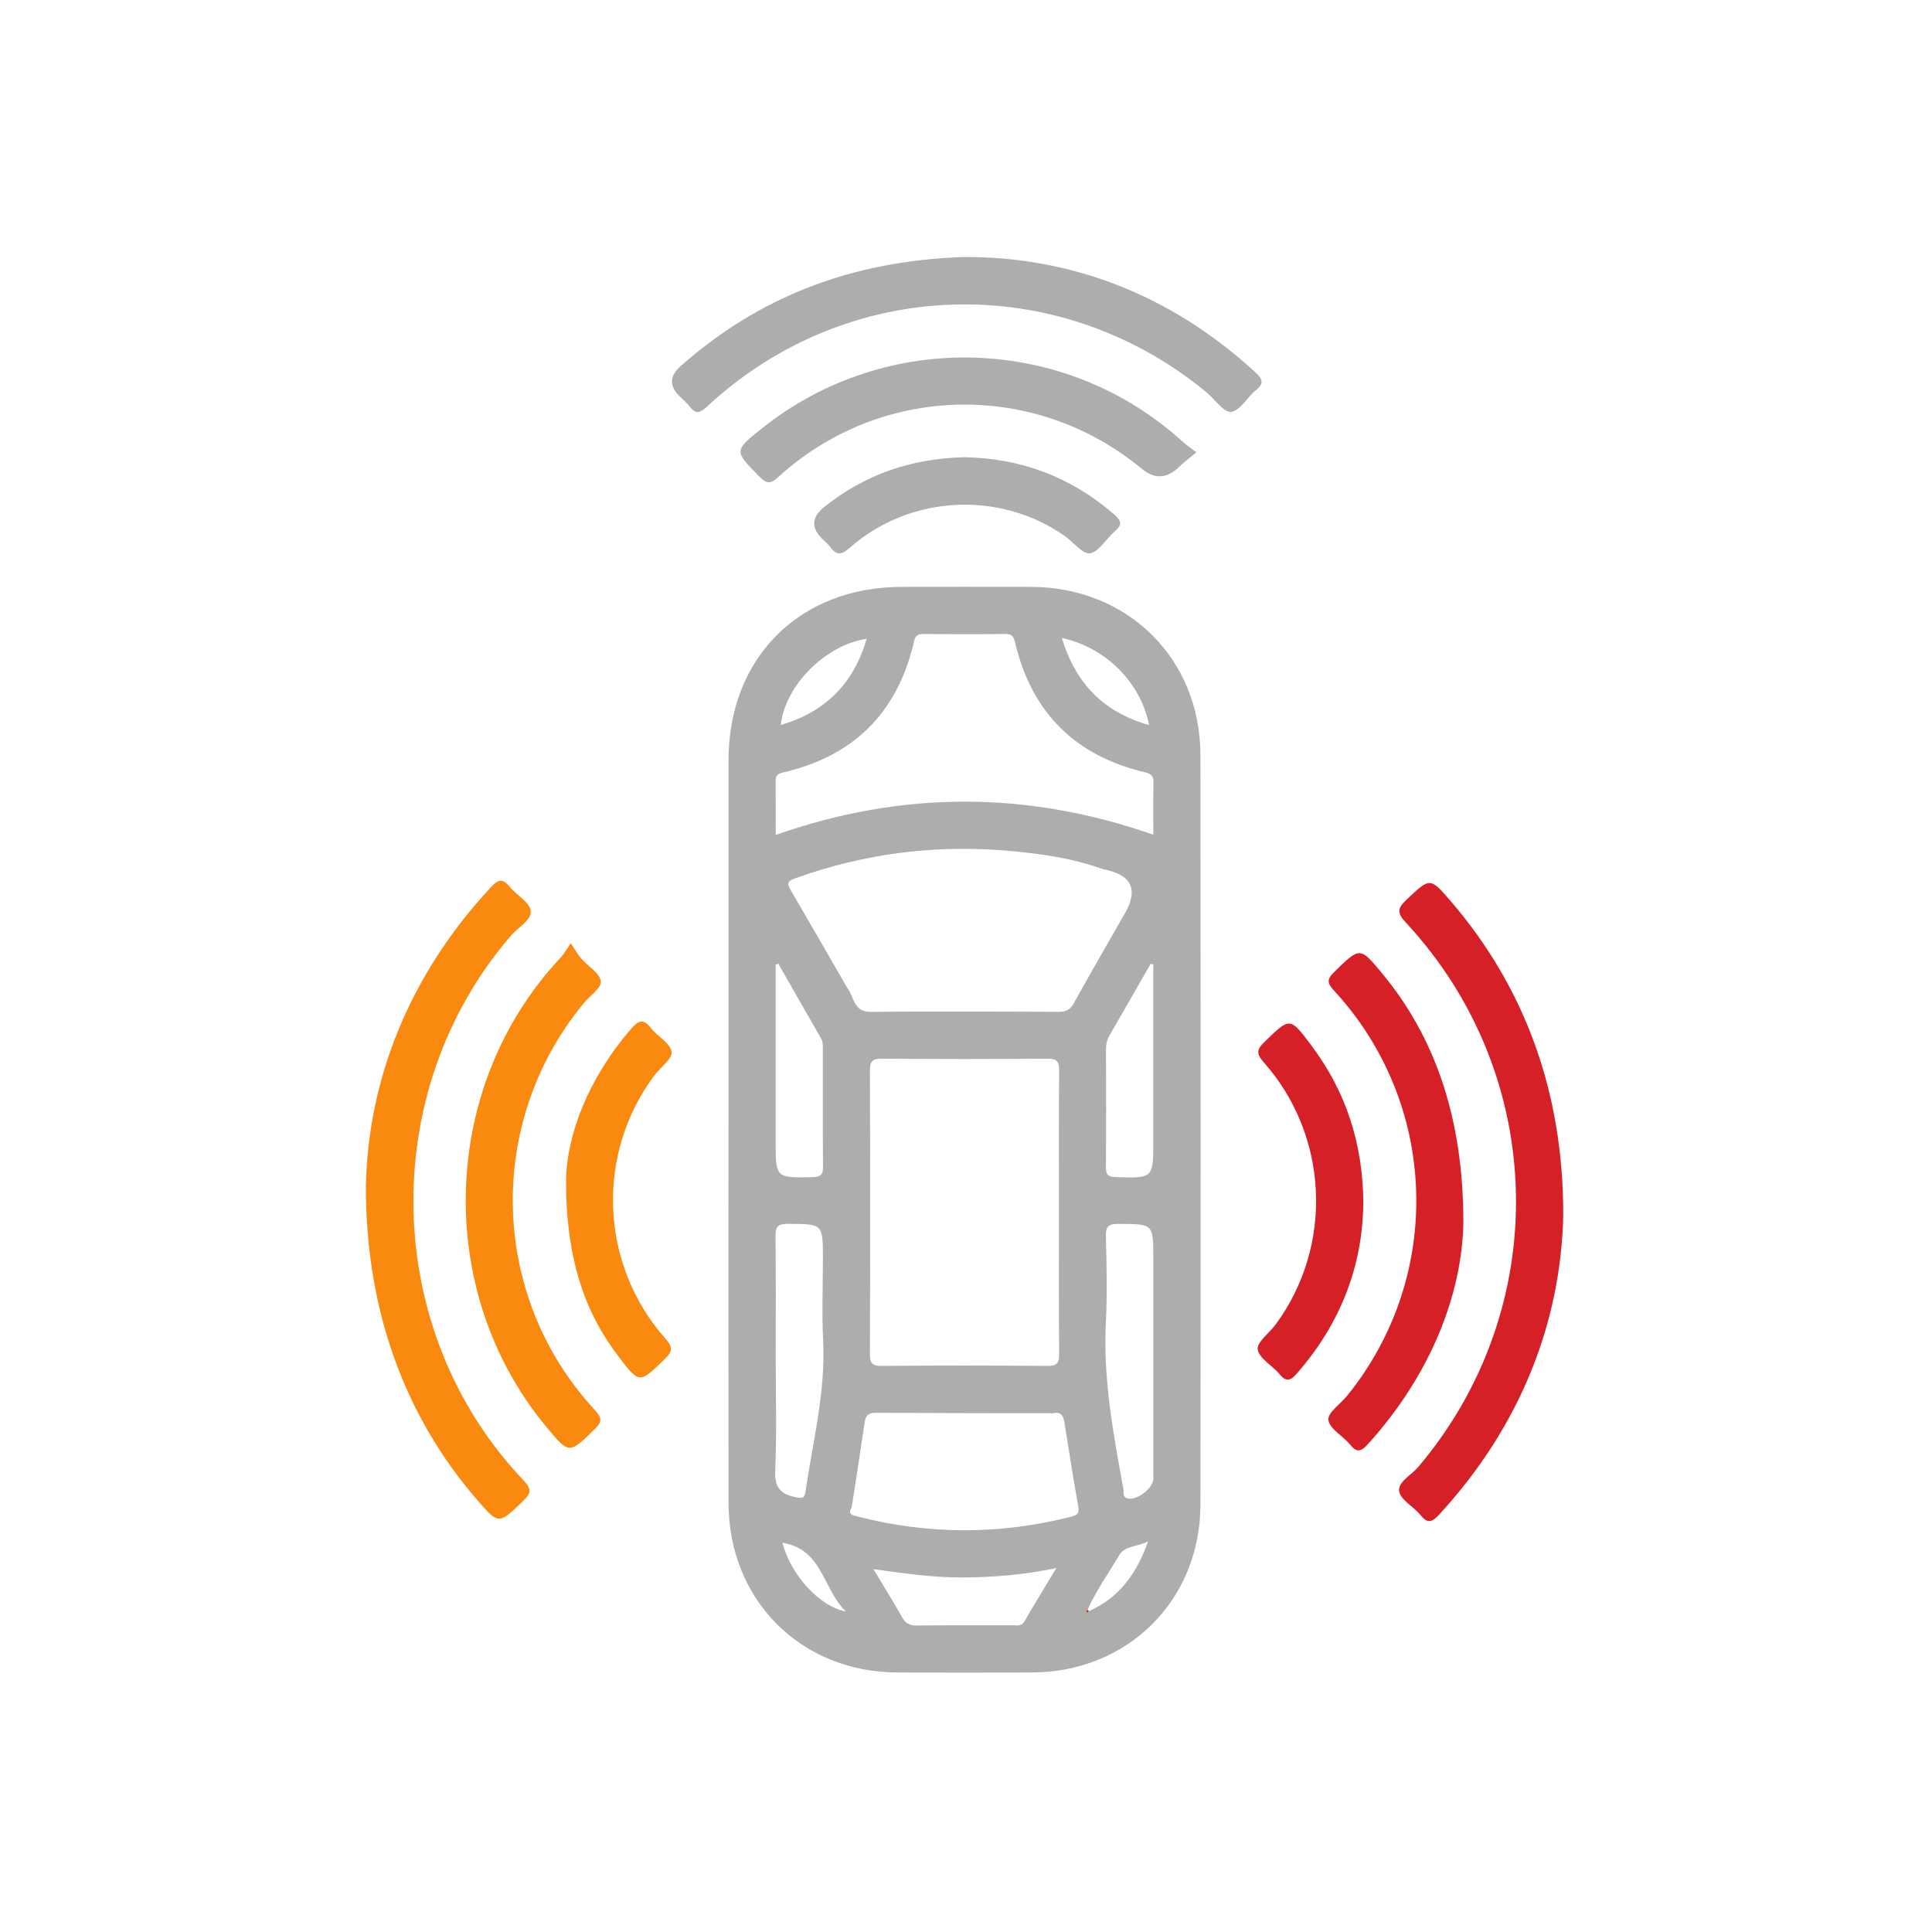 <?xml version="1.0" encoding="UTF-8"?>
<svg xmlns="http://www.w3.org/2000/svg" id="Layer_1" data-name="Layer 1" viewBox="0 0 490 490">
  <defs>
    <style>
      .cls-1 {
        fill: #d62028;
      }

      .cls-2 {
        fill: #adadad;
      }

      .cls-3 {
        fill: #d42d0d;
      }

      .cls-4 {
        fill: #f9890f;
      }
    </style>
  </defs>
  <path class="cls-2" d="M184.77,286.66c0-31.29-.01-62.59,0-93.88,.01-25.93,17.99-43.91,43.91-43.93,10.97,0,21.94-.04,32.91,0,24.52,.1,42.84,18.24,42.87,42.7,.07,63.34,.08,126.67,0,190.01-.03,24.26-18.34,42.47-42.58,42.62-11.47,.07-22.94,.06-34.41,0-24.42-.13-42.64-18.4-42.69-42.9-.06-31.54-.02-63.09-.02-94.63Zm91.4,121.95c7.6-3.34,12.03-9.33,15.03-17.68-2.97,1.46-5.88,1.07-7.32,3.48-2.73,4.59-5.84,8.96-8.05,13.86-.31,.21-.6,.44-.13,.75,.04,.03,.3-.27,.46-.41Zm-9.11-50.17c-14.9-.03-29.79-.03-44.69-.12-1.75-.01-2.77,.36-3.05,2.28-1.05,7.23-2.19,14.45-3.3,21.68-1.11,1.83,.19,2.01,1.51,2.35,18.08,4.65,36.14,4.63,54.23,.02,1.52-.39,2.01-.88,1.72-2.53-1.26-7.09-2.38-14.21-3.52-21.33-.27-1.7-.87-2.87-2.9-2.34Zm12.57-138.02c-7.42-2.71-15.17-3.82-22.96-4.55-18.86-1.78-37.24,.48-55.09,6.93-1.83,.66-2.03,1.28-1.08,2.89,4.84,8.26,9.6,16.58,14.38,24.87,1.79,2.2,1.52,6.11,5.94,6.07,15.93-.14,31.86-.08,47.8-.01,1.87,0,2.87-.63,3.77-2.26,4.22-7.61,8.57-15.16,12.9-22.7q5.32-9.25-5.66-11.24Zm-11.06,87.06c0-11.96-.07-23.92,.06-35.88,.02-2.4-.57-3.13-3.05-3.1-13.95,.13-27.91,.12-41.86,0-2.43-.02-3.09,.61-3.09,3.07,.09,23.92,.09,47.84,0,71.76,0,2.4,.56,3.13,3.05,3.1,13.95-.13,27.91-.12,41.86,0,2.43,.02,3.11-.61,3.09-3.07-.13-11.96-.06-23.92-.06-35.88Zm-71.83-95.72c32.05-11.28,63.83-11.21,95.77-.06,0-4.72-.05-8.95,.03-13.18,.03-1.63-.43-2.25-2.17-2.66-17.66-4.16-28.68-15.12-32.89-32.78-.39-1.63-.8-2.32-2.55-2.29-6.85,.09-13.7,.05-20.56,.02-1.36,0-2.16,.15-2.55,1.85-4.12,18.01-15.24,29.14-33.26,33.26-1.4,.32-1.85,.84-1.84,2.19,.05,4.45,.02,8.9,.02,13.66Zm0,132.46c0,9.6,.29,19.22-.13,28.8-.19,4.32,1.44,5.97,5.27,6.72,1.58,.31,2.18,.28,2.43-1.49,1.83-12.67,5.1-25.14,4.46-38.13-.35-6.97-.06-13.96-.06-20.95,0-8.86,0-8.75-8.97-8.77-2.51,0-3.08,.76-3.05,3.15,.12,10.22,.05,20.45,.05,30.68Zm95.77,.09c0-8.36,0-16.71,0-25.07,0-8.91,0-8.82-8.9-8.83-2.4,0-3.19,.57-3.13,3.07,.17,7.23,.37,14.48,0,21.69-.76,14.47,1.9,28.53,4.46,42.62,.14,.77-.27,1.81,.9,2.21,2.3,.77,6.67-2.48,6.67-5.01,.01-10.23,0-20.45,0-30.68Zm-95.12-99.92c-.22,.09-.44,.19-.66,.28,0,14.94,0,29.87,0,44.81,0,9.34,0,9.26,9.39,9.07,2.21-.04,2.64-.79,2.62-2.8-.09-9.83-.04-19.67-.05-29.51,0-.98,.09-1.96-.46-2.9-3.64-6.31-7.24-12.64-10.85-18.96Zm95.12,.19c-.23-.04-.46-.08-.69-.12-3.46,6.04-6.91,12.08-10.4,18.1-.65,1.12-.91,2.25-.91,3.54,.03,9.96,.06,19.92-.02,29.87-.02,1.9,.46,2.51,2.47,2.57,9.54,.3,9.54,.37,9.54-9.28,0-14.89,0-29.79,0-44.68Zm-24.61,153.12c-8.42,1.75-15.86,2.31-23.32,2.38-7.51,.07-14.95-.97-23.05-2.11,2.66,4.45,5.04,8.22,7.2,12.11,.9,1.63,1.94,2.22,3.8,2.19,8.1-.1,16.2-.03,24.3-.06,1.05,0,2.2,.35,2.96-.95,2.49-4.27,5.07-8.49,8.12-13.56Zm-48.09-235.69c-10.49,1.58-20.69,11.85-21.8,21.88,11.31-3.33,18.5-10.5,21.8-21.88Zm49.49-.19c3.54,11.57,10.63,18.84,22.13,22.07-2.11-10.79-11-19.71-22.13-22.07Zm-70.84,229.46c1.95,7.95,9.38,16.23,16.08,17.43-5.92-5.73-5.88-15.79-16.08-17.43Z"></path>
  <path class="cls-4" d="M92.79,300.89c.54-26.81,10.81-53.43,31.7-75.86,1.88-2.02,3.01-2.31,4.81-.08,1.71,2.12,4.99,3.8,5.3,6,.33,2.34-3.11,4.15-4.88,6.2-34.29,39.57-33,100.46,3.11,138.35,2.14,2.25,1.79,3.31-.19,5.21-6.21,5.96-6.14,6.04-11.72-.42-18.2-21.07-28.15-47.85-28.13-79.39Z"></path>
  <path class="cls-1" d="M396.48,308.04c-.54,27.16-10.8,53.65-31.46,76.08-1.91,2.08-3.01,2.31-4.81,.08-1.71-2.12-4.99-3.77-5.35-5.98-.38-2.34,3.1-4.11,4.84-6.16,34.18-40.35,32.92-99.27-3.14-138.07-2.25-2.42-2.2-3.58,.14-5.78,6.06-5.7,5.95-5.83,11.47,.62,18.45,21.53,28.37,48.15,28.3,79.22Z"></path>
  <path class="cls-2" d="M244.51,65.19c26.67-.14,52.25,9.31,73.87,29.23,1.84,1.7,2.32,2.79,.15,4.55-2.21,1.79-3.99,5.18-6.28,5.49-1.81,.24-4.08-3.15-6.18-4.89-37.57-31.12-91.16-29.62-126.83,3.62-1.82,1.7-2.88,1.79-4.35-.11-.76-.98-1.74-1.78-2.62-2.66q-3.85-3.86,.36-7.57c19.7-17.41,43.06-26.71,71.87-27.66Z"></path>
  <path class="cls-4" d="M144.76,239.24c1.26,1.85,1.86,2.97,2.67,3.89,1.71,1.95,4.69,3.66,4.95,5.74,.21,1.67-2.83,3.73-4.4,5.64-24.94,30.32-23.75,74.37,2.92,103.14,1.98,2.14,1.7,3.1-.19,4.93-6.41,6.22-6.34,6.3-12.16-.71-28.56-34.39-26.99-86.38,3.58-118.93,.76-.81,1.31-1.82,2.63-3.7Z"></path>
  <path class="cls-1" d="M371.15,309.83c-.25,18.24-8.27,38.85-24.18,56.4-1.67,1.84-2.76,2.38-4.54,.18-1.8-2.22-5.19-3.98-5.52-6.27-.26-1.81,3.11-4.11,4.82-6.23,24.52-30.33,23.11-73.98-3.4-102.68-1.7-1.84-1.88-2.81,.01-4.66,6.63-6.48,6.55-6.56,12.44,.6,13.1,15.92,20.35,36.3,20.36,62.66Z"></path>
  <path class="cls-2" d="M303.45,114.72c-1.85,1.54-3.18,2.49-4.33,3.63q-4.66,4.59-9.48,.59c-27.12-22.5-66.28-21.67-92.28,2.07-1.91,1.75-2.86,1.78-4.66-.04-6.56-6.66-6.63-6.59,.63-12.39,31.53-25.13,76.87-23.66,106.62,3.44,.91,.83,1.96,1.52,3.49,2.7Z"></path>
  <path class="cls-1" d="M345.76,305.35c-.2,15.86-5.82,30.35-16.72,42.86-1.57,1.81-2.69,2.54-4.52,.31-1.81-2.2-5.16-3.95-5.53-6.26-.29-1.83,2.96-4.19,4.56-6.36,14.69-19.97,13.5-47.82-3.04-66.48-2.04-2.3-1.7-3.33,.25-5.22,6.42-6.22,6.37-6.31,11.75,.84,8.82,11.72,13.19,24.92,13.27,40.32Z"></path>
  <path class="cls-4" d="M143.56,299.42c.16-11.59,5.68-25.99,16.46-38.43,1.75-2.02,3.04-2.88,5.05-.27,1.66,2.16,4.91,3.8,5.26,6.01,.27,1.75-2.85,3.99-4.4,6.06-14.92,20.01-13.81,47.95,2.88,66.77,2.1,2.37,1.57,3.39-.32,5.22-6.35,6.19-6.3,6.25-11.74-.9-8.64-11.33-13.22-25.08-13.19-44.47Z"></path>
  <path class="cls-2" d="M244.65,115.96c14.29,.27,27.02,5,37.98,14.56,1.9,1.66,1.97,2.66,.08,4.26-2.18,1.84-3.93,5.15-6.25,5.55-1.84,.31-4.23-2.87-6.44-4.41-16.54-11.57-39.32-10.38-54.56,3.05-2.17,1.91-3.36,1.84-4.93-.28-.59-.79-1.39-1.42-2.09-2.13q-4.15-4.14,.56-7.94c10.36-8.32,22.25-12.36,35.67-12.66Z"></path>
  <path class="cls-3" d="M276.18,408.61c-.16,.15-.42,.44-.46,.41-.47-.32-.17-.54,.13-.75,.11,.11,.22,.23,.33,.34Z"></path>
</svg>
